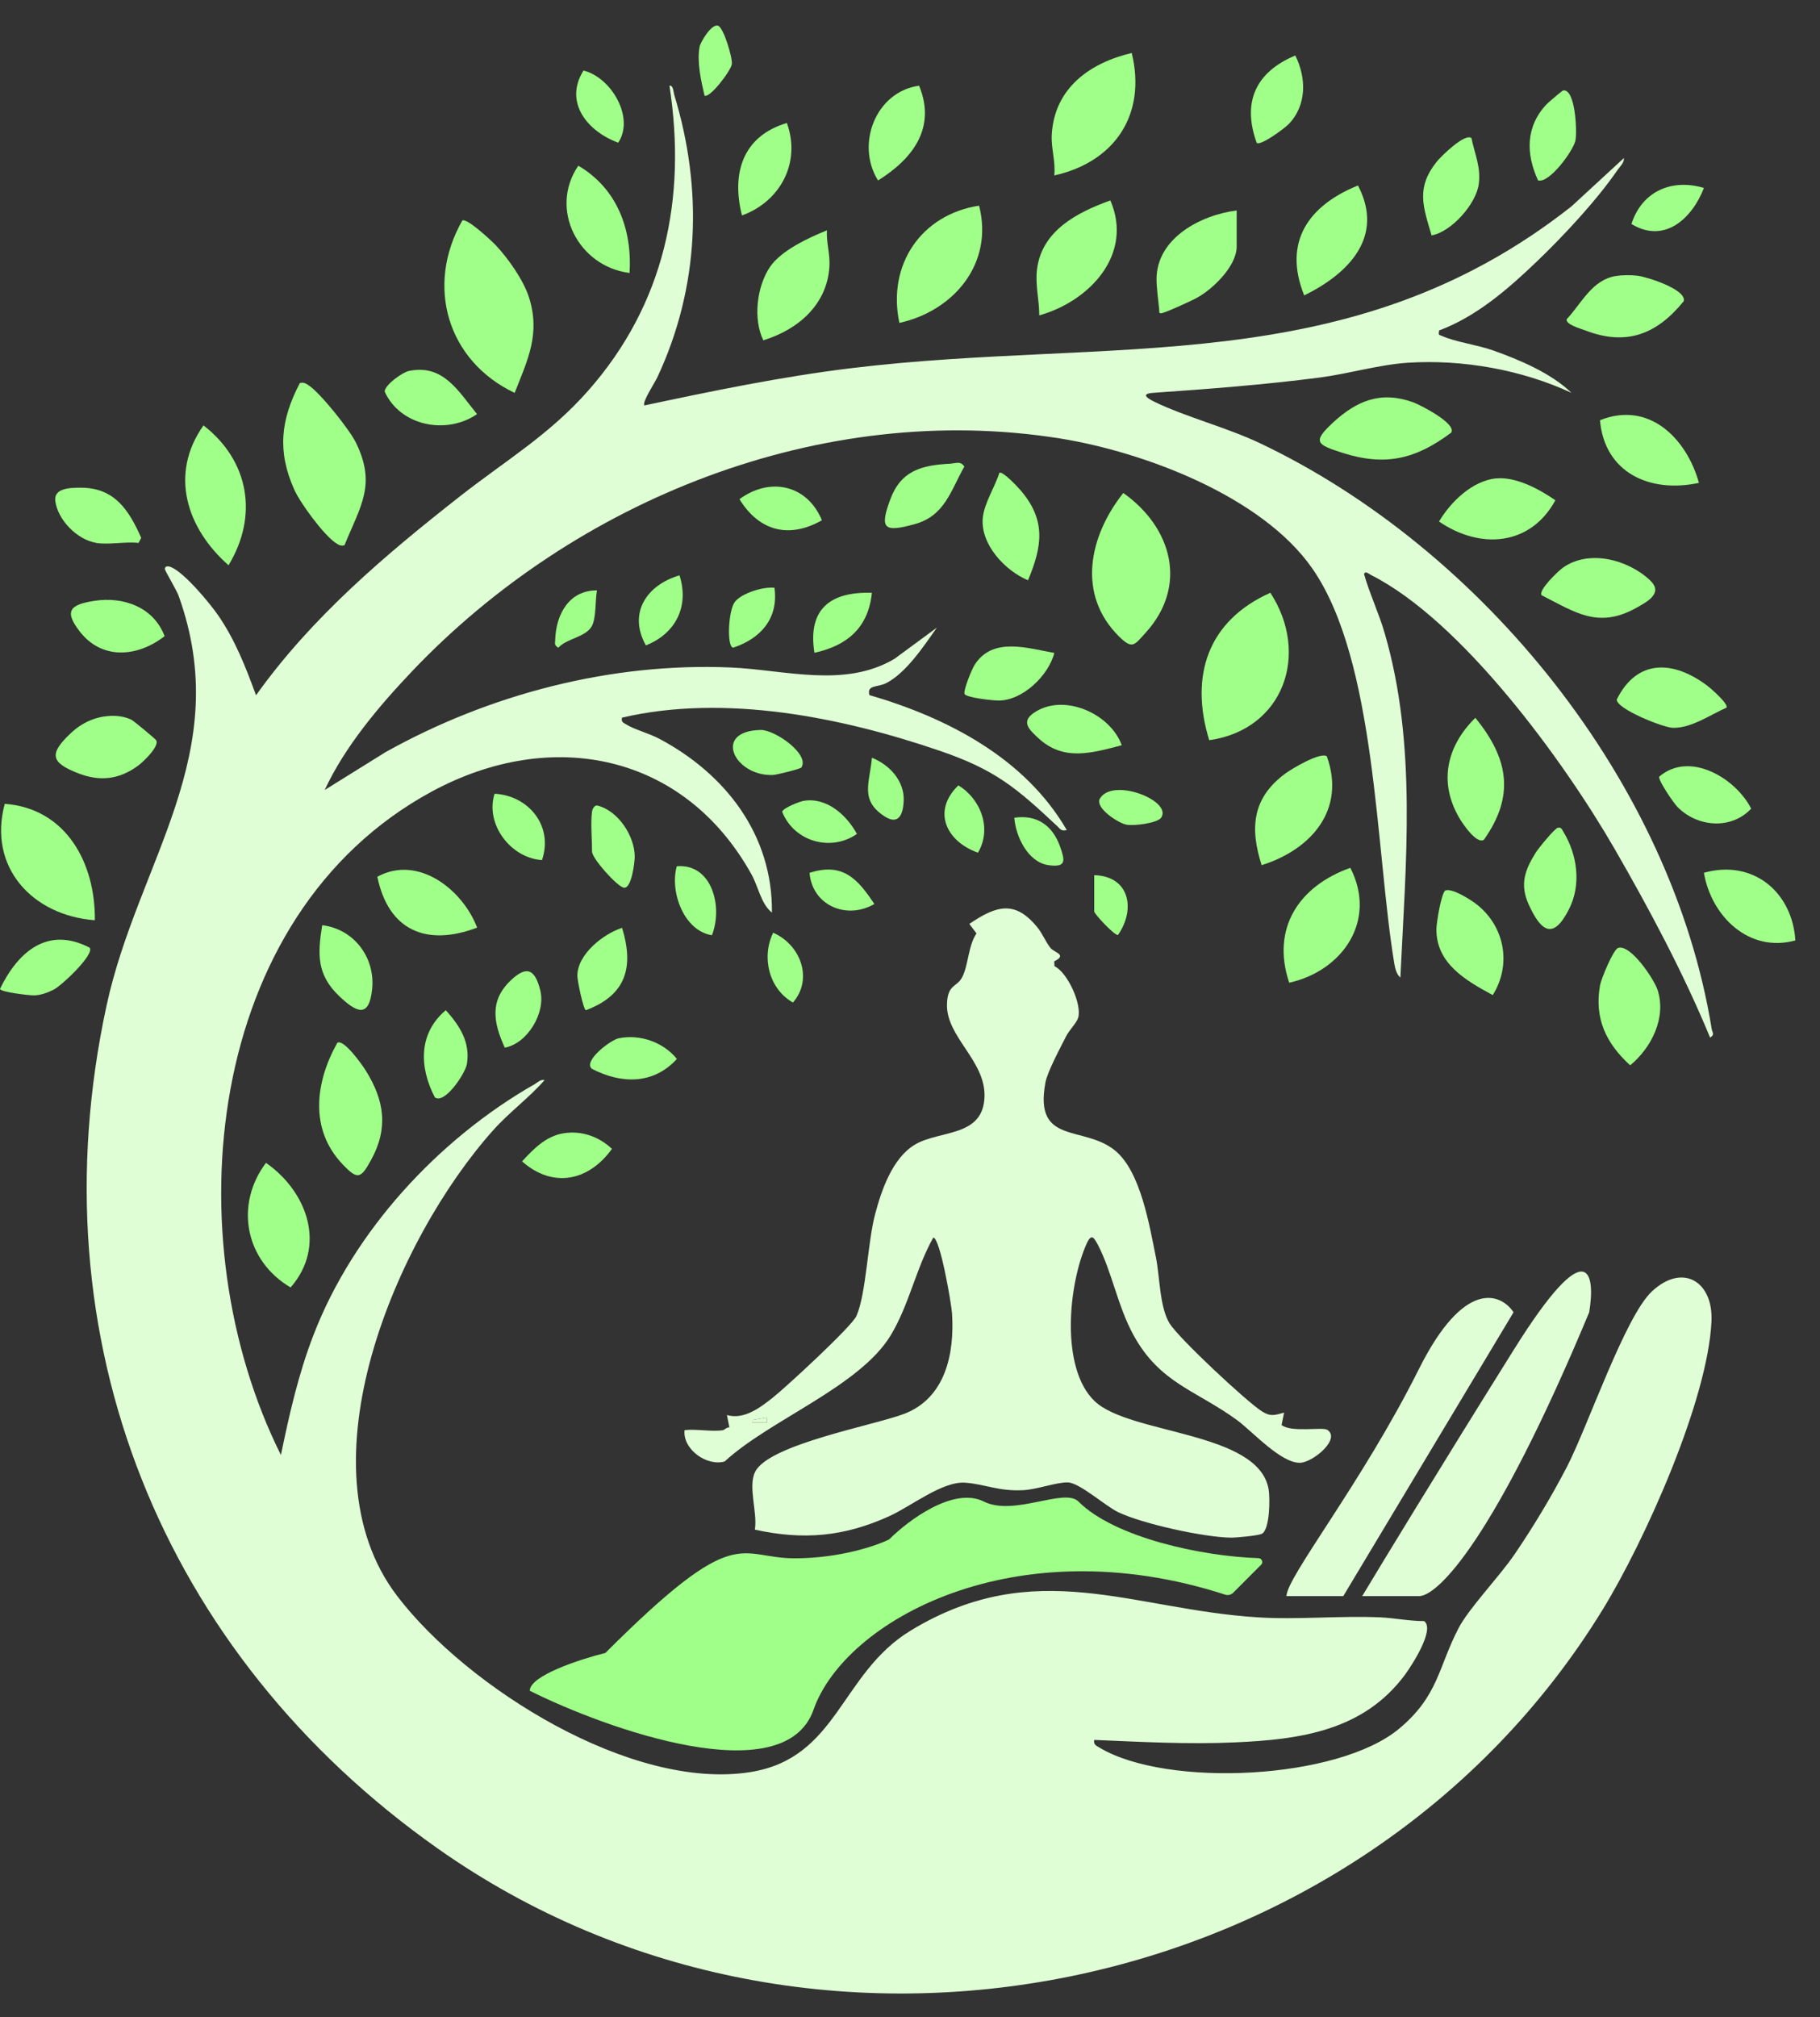 <svg xmlns="http://www.w3.org/2000/svg" width="37" height="41" viewBox="0 0 37 41" fill="none"><rect x="0" y="0" width="37" height="41" fill="#333333" stroke="none"/><path d="M13.103 8.24C14.492 7.945 15.888 7.656 17.3 7.484C22.611 6.837 27.425 7.756 31.945 4.197L33.014 3.212C33.021 3.31 32.934 3.382 32.881 3.459C32.458 4.075 31.78 4.801 31.238 5.32C30.659 5.874 30.017 6.433 29.256 6.717C29.24 6.824 29.251 6.8 29.319 6.83C29.582 6.949 30.035 7.01 30.349 7.121C30.891 7.312 31.532 7.584 31.948 7.985C30.938 7.515 29.735 7.301 28.618 7.373C28.034 7.412 27.42 7.596 26.834 7.673C25.701 7.82 24.576 7.906 23.438 7.985C23.189 8.003 23.32 8.094 23.464 8.164C24.097 8.473 24.932 8.685 25.616 9.009C30.147 11.163 33.986 15.903 34.798 20.912C34.81 20.991 34.868 21.026 34.766 21.09C34.228 19.786 33.528 18.472 32.82 17.246C31.792 15.466 29.721 12.617 27.867 11.684C27.825 11.663 27.76 11.596 27.73 11.668C27.848 12.078 28.032 12.462 28.151 12.873C28.811 15.137 28.578 17.548 28.469 19.87C28.39 19.8 28.363 19.686 28.346 19.586C27.962 17.278 27.985 13.429 26.677 11.552C25.656 10.086 23.255 9.185 21.545 8.911C16.703 8.14 11.693 10.156 8.377 13.644C7.702 14.355 7.013 15.17 6.601 16.057L7.837 15.288C9.948 14.109 12.423 13.462 14.857 13.567C15.956 13.615 17.168 13.992 18.183 13.392L19.046 12.757C18.785 13.125 18.425 13.676 18.015 13.885C17.84 13.974 17.617 13.916 17.675 14.128C19.255 14.588 20.837 15.405 21.687 16.871C21.565 16.897 21.558 16.85 21.491 16.789C20.656 16.007 20.23 15.645 19.108 15.261C17.107 14.576 14.734 14.1 12.645 14.586C12.626 14.679 12.67 14.686 12.733 14.726C12.893 14.826 13.205 14.909 13.408 15.018C14.75 15.733 15.711 16.969 15.693 18.549C15.471 18.372 15.418 18.025 15.278 17.773C13.91 15.31 11.213 14.774 8.784 16.085C4.135 18.599 3.528 25.206 5.711 29.573C5.882 28.745 6.067 27.926 6.373 27.135C7.186 25.022 8.914 23.151 10.873 22.034C10.937 21.997 10.985 21.936 11.071 21.953C10.752 22.318 10.353 22.606 10.029 22.969C8.068 25.159 6.057 29.797 8.075 32.44C9.499 34.304 12.842 36.403 15.255 36.018C17.042 35.732 17.079 34.011 18.52 33.138C21.051 31.605 23.015 32.714 25.572 32.873C26.384 32.924 27.245 32.837 28.062 32.873C28.343 32.886 28.66 32.95 28.951 32.949C29.186 33.114 28.686 33.873 28.563 34.039C27.722 35.174 26.445 35.355 25.114 35.414C24.16 35.458 23.195 35.404 22.245 35.364C22.226 35.463 22.292 35.484 22.363 35.527C23.73 36.337 27.194 36.177 28.444 35.136C29.244 34.469 29.237 33.89 29.652 33.093C29.865 32.684 30.489 32.037 30.792 31.59C31.176 31.025 31.543 30.416 31.857 29.81C32.281 28.989 33.035 26.762 33.581 26.25C34.212 25.659 34.831 26.052 34.794 26.853C34.721 28.463 33.433 31.328 32.581 32.717C27.685 40.693 16.57 42.988 8.894 37.568C3.298 33.619 0.698 27.221 2.166 20.44C2.799 17.511 4.787 15.31 3.628 12.101C3.59 11.996 3.351 11.596 3.351 11.566C3.351 11.498 3.423 11.503 3.486 11.531C3.756 11.649 4.261 12.254 4.438 12.511C4.782 13.011 4.998 13.566 5.205 14.132C6.341 12.538 7.84 11.272 9.371 10.072C10.294 9.35 11.165 8.839 11.96 7.938C13.508 6.181 13.964 4.043 13.61 1.74C13.689 1.733 13.689 1.865 13.706 1.923C14.296 3.855 14.219 5.837 13.364 7.668C13.317 7.77 13.043 8.185 13.101 8.243L13.103 8.24Z" fill="#E0FED5"></path><path d="M14.703 29.066C14.729 29.061 14.778 29.005 14.829 29.013L14.778 28.761C15.124 28.863 15.46 28.607 15.716 28.403C15.973 28.2 17.319 26.96 17.412 26.746C17.609 26.295 17.638 25.261 17.789 24.685C17.917 24.198 18.142 23.535 18.603 23.263C19.108 22.965 19.995 23.119 20.015 22.283C20.032 21.553 19.234 21.075 19.252 20.412C19.262 19.996 19.455 20.073 19.564 19.856C19.689 19.607 19.683 19.221 19.852 18.972L19.706 18.779C20.26 18.402 20.642 18.29 21.098 18.86C21.198 18.986 21.255 19.139 21.354 19.265C21.43 19.363 21.707 19.403 21.432 19.54L21.437 19.638C21.709 19.77 21.998 20.42 21.919 20.685C21.888 20.789 21.737 20.939 21.677 21.057C21.563 21.282 21.291 21.788 21.253 22.004C21.016 23.286 22.03 22.86 22.67 23.386C23.191 23.814 23.368 24.912 23.499 25.553C23.58 25.951 23.573 26.57 23.778 26.9C23.966 27.202 25.332 28.479 25.651 28.684C25.828 28.798 25.914 28.764 26.105 28.712L26.054 28.964C26.249 29.122 26.887 28.998 26.984 29.062C27.264 29.247 26.694 29.72 26.435 29.731C26.047 29.746 25.47 29.103 25.158 28.871C24.323 28.258 23.58 28.121 23.04 27.13C22.721 26.544 22.605 25.85 22.323 25.308C22.24 25.152 22.189 25.062 22.091 25.278C21.723 26.092 21.549 27.803 22.252 28.477C22.968 29.164 25.59 29.085 25.791 30.273C25.821 30.45 25.817 31.095 25.651 31.176C25.574 31.212 25.13 31.255 25.018 31.253C24.471 31.244 23.233 30.974 22.736 30.737C22.466 30.608 21.956 30.143 21.714 30.131C21.493 30.12 21.086 30.274 20.802 30.288C20.306 30.315 20.032 30.167 19.624 30.136C19.161 30.101 18.522 30.616 18.08 30.816C17.165 31.232 16.337 31.309 15.346 31.09C15.404 30.739 15.201 30.218 15.352 29.915C15.629 29.355 17.782 28.968 18.387 28.735C19.22 28.412 19.406 27.517 19.355 26.702C19.345 26.52 19.113 25.155 18.973 25.155C18.62 25.781 18.485 26.514 18.11 27.137C17.475 28.187 15.655 28.854 14.733 29.704C14.375 29.811 13.875 29.459 13.917 29.068C14.159 29.04 14.475 29.106 14.705 29.068L14.703 29.066ZM15.592 28.812L15.289 28.863V28.912H15.592V28.81V28.812Z" fill="#E0FED5"></path><path d="M15.592 28.812L15.289 28.863V28.912H15.592V28.812Z" fill="#E0FED5"></path><path d="M10.461 7.985C9.088 7.331 8.646 5.804 9.398 4.483C9.488 4.422 9.989 4.89 10.082 4.988C10.333 5.255 10.643 5.695 10.754 6.044C10.989 6.786 10.731 7.306 10.463 7.985H10.461Z" fill="#A0FF88"></path><path d="M24.583 15.045C24.181 13.739 24.553 12.617 25.826 12.048C26.637 13.295 26.093 14.831 24.583 15.045Z" fill="#A0FF88"></path><path d="M7.004 11.082C6.93 11.104 6.885 11.075 6.827 11.037C6.583 10.877 6.104 10.225 5.982 9.951C5.633 9.171 5.706 8.531 6.096 7.786C6.171 7.764 6.215 7.793 6.273 7.831C6.511 7.985 7.109 8.736 7.237 8.999C7.655 9.857 7.328 10.283 7.004 11.081V11.082Z" fill="#A0FF88"></path><path d="M22.836 10.02C23.825 10.719 24.158 11.906 23.289 12.862C23.064 13.108 23.024 13.208 22.752 12.939C21.88 12.078 22.147 10.889 22.836 10.02Z" fill="#A0FF88"></path><path d="M1.928 18.704C0.658 18.609 -0.252 17.623 0.097 16.338C1.349 16.431 1.942 17.55 1.928 18.704Z" fill="#A0FF88"></path><path d="M23.008 1.077C23.313 2.333 22.657 3.294 21.433 3.566C21.463 3.276 21.365 3.017 21.382 2.729C21.44 1.788 22.156 1.279 23.006 1.077H23.008Z" fill="#A0FF88"></path><path d="M19.904 4.18C20.206 5.344 19.399 6.318 18.284 6.563C18.033 5.385 18.726 4.361 19.904 4.18Z" fill="#A0FF88"></path><path d="M6.857 21.196C6.984 21.108 7.364 21.643 7.434 21.757C7.817 22.367 7.899 22.935 7.541 23.582C7.333 23.961 7.269 23.986 6.957 23.656C6.286 22.944 6.412 21.99 6.857 21.196Z" fill="#A0FF88"></path><path d="M21.128 6.41C21.128 6.091 21.044 5.802 21.082 5.476C21.179 4.685 21.903 4.315 22.573 4.074C23.048 5.17 22.149 6.124 21.128 6.41Z" fill="#A0FF88"></path><path d="M29.504 8.792C28.787 9.329 28.171 9.483 27.298 9.206C26.763 9.036 26.677 8.982 27.096 8.592C27.585 8.14 28.076 7.94 28.732 8.178C28.879 8.233 29.611 8.608 29.504 8.79V8.792Z" fill="#A0FF88"></path><path d="M26.209 19.974C25.837 18.865 26.412 18.008 27.452 17.639C28.003 18.713 27.291 19.735 26.209 19.974Z" fill="#A0FF88"></path><path d="M4.137 8.646C5.065 9.367 5.256 10.482 4.646 11.489C3.793 10.738 3.437 9.635 4.137 8.646Z" fill="#A0FF88"></path><path d="M25.649 17.586C25.404 16.822 25.46 16.212 26.14 15.715C26.27 15.621 26.844 15.279 26.974 15.372C27.366 16.466 26.649 17.271 25.649 17.585V17.586Z" fill="#A0FF88"></path><path d="M25.141 4.278V5.014C25.141 5.412 24.645 5.891 24.311 6.065C24.183 6.131 23.764 6.323 23.642 6.359C23.547 6.387 23.573 6.344 23.566 6.286C23.547 6.121 23.512 5.832 23.512 5.676C23.512 4.839 24.413 4.369 25.141 4.278Z" fill="#A0FF88"></path><path d="M5.407 23.635C6.248 24.221 6.645 25.324 5.908 26.168C4.987 25.626 4.763 24.493 5.407 23.635Z" fill="#A0FF88"></path><path d="M32.895 19.267C33.148 19.184 33.63 19.905 33.7 20.126C33.879 20.692 33.571 21.297 33.141 21.653C32.655 21.21 32.406 20.701 32.529 20.022C32.552 19.9 32.795 19.3 32.895 19.268V19.267Z" fill="#A0FF88"></path><path d="M32.85 5.611C32.988 5.588 33.15 5.588 33.29 5.604C33.474 5.625 34.293 5.883 34.23 6.121C33.684 6.796 33.06 7.038 32.229 6.716C32.139 6.681 31.824 6.596 31.85 6.488C32.157 6.162 32.36 5.692 32.851 5.609L32.85 5.611Z" fill="#A0FF88"></path><path d="M16.811 4.683C16.797 4.939 16.878 5.156 16.862 5.418C16.814 6.195 16.223 6.7 15.518 6.917C15.308 6.486 15.382 5.83 15.653 5.426C15.881 5.09 16.443 4.83 16.813 4.681L16.811 4.683Z" fill="#A0FF88"></path><path d="M30.412 9.725C30.816 9.683 31.294 9.942 31.62 10.168C31.114 11.098 30.091 11.173 29.255 10.6C29.493 10.198 29.932 9.774 30.412 9.723V9.725Z" fill="#A0FF88"></path><path d="M31.34 12.098C31.27 11.996 31.676 11.608 31.769 11.542C32.301 11.158 33.102 11.375 33.546 11.796C33.818 12.054 33.5 12.226 33.251 12.363C32.486 12.78 32.027 12.447 31.34 12.098Z" fill="#A0FF88"></path><path d="M26.514 6.004C26.077 4.918 26.603 4.176 27.607 3.77C28.154 4.815 27.412 5.564 26.514 6.004Z" fill="#A0FF88"></path><path d="M30.165 17.071C30.019 17.155 29.758 16.771 29.693 16.668C29.237 15.931 29.395 15.181 29.993 14.59C30.666 15.412 30.803 16.175 30.165 17.071Z" fill="#A0FF88"></path><path d="M29.39 18.097C29.53 18.05 29.923 18.3 30.042 18.399C30.596 18.851 30.729 19.614 30.347 20.226C29.805 19.931 29.193 19.586 29.202 18.879C29.202 18.762 29.304 18.125 29.39 18.095V18.097Z" fill="#A0FF88"></path><path d="M34.539 9.814C33.55 10.03 32.62 9.614 32.527 8.541C33.529 8.141 34.288 8.915 34.539 9.814Z" fill="#A0FF88"></path><path d="M2.224 14.551C2.378 14.544 2.536 14.562 2.674 14.63C2.716 14.651 3.16 15.018 3.176 15.047C3.243 15.172 2.911 15.484 2.816 15.556C2.431 15.843 2.038 15.891 1.589 15.717C1.015 15.495 1.001 15.314 1.445 14.896C1.657 14.697 1.931 14.567 2.224 14.553V14.551Z" fill="#A0FF88"></path><path d="M35.098 14.384C34.768 14.528 34.386 14.802 34.009 14.793C33.814 14.79 32.851 14.405 32.869 14.216C33.286 13.38 34.028 13.425 34.708 13.937C34.782 13.993 35.148 14.311 35.098 14.384Z" fill="#A0FF88"></path><path d="M34.64 17.739C35.644 17.459 36.438 18.136 36.499 19.114C35.556 19.375 34.788 18.621 34.64 17.739Z" fill="#A0FF88"></path><path d="M9.7 18.854C8.675 19.242 7.897 18.918 7.671 17.82C8.502 17.366 9.408 18.086 9.7 18.854Z" fill="#A0FF88"></path><path d="M12.799 5.548C11.759 5.418 11.154 4.252 11.757 3.368C12.543 3.831 12.853 4.655 12.799 5.548Z" fill="#A0FF88"></path><path d="M20.317 9.611C20.38 9.565 20.692 9.9 20.748 9.965C21.267 10.572 21.192 11.096 20.899 11.794C20.432 11.6 19.926 11.061 19.98 10.523C20.012 10.218 20.227 9.899 20.317 9.609V9.611Z" fill="#A0FF88"></path><path d="M31.669 16.824C31.741 16.808 31.755 16.862 31.785 16.91C32.068 17.376 32.15 17.98 31.899 18.476C31.584 19.102 31.333 18.951 31.077 18.381C30.896 17.981 30.996 17.69 31.217 17.336C31.275 17.243 31.603 16.84 31.671 16.824H31.669Z" fill="#A0FF88"></path><path d="M29.914 2.807C29.981 3.131 30.109 3.396 30.063 3.74C30.009 4.148 29.507 4.711 29.104 4.785C28.927 4.188 28.787 3.817 29.206 3.289C29.299 3.173 29.784 2.698 29.914 2.807Z" fill="#A0FF88"></path><path d="M1.913 12.213C2.515 12.118 3.127 12.346 3.346 12.93C2.803 13.353 2.078 13.423 1.622 12.836C1.308 12.431 1.405 12.292 1.913 12.213Z" fill="#A0FF88"></path><path d="M18.685 1.742C19.038 2.6 18.554 3.229 17.85 3.668C17.391 2.933 17.803 1.863 18.685 1.742Z" fill="#A0FF88"></path><path d="M34.1 16.399C34.026 16.324 33.712 15.866 33.73 15.787C34.346 15.254 35.286 15.815 35.601 16.436C35.194 16.869 34.507 16.815 34.1 16.399Z" fill="#A0FF88"></path><path d="M21.434 13.269C21.323 13.722 20.79 14.246 20.29 14.239C20.171 14.237 19.631 14.179 19.608 14.102C19.585 14.025 19.757 13.597 19.817 13.508C20.185 12.938 20.89 13.176 21.434 13.271V13.269Z" fill="#A0FF88"></path><path d="M8.314 7.54C9.014 7.394 9.323 7.959 9.698 8.417C9.079 8.843 8.137 8.661 7.82 7.959C7.823 7.822 8.181 7.568 8.312 7.54H8.314Z" fill="#A0FF88"></path><path d="M1.952 11.033C1.57 10.97 1.175 10.57 1.124 10.183C1.089 9.92 1.429 9.911 1.649 9.913C2.333 9.915 2.622 10.372 2.871 10.932L2.817 11.035C2.552 11.005 2.205 11.077 1.954 11.035L1.952 11.033Z" fill="#A0FF88"></path><path d="M22.805 15.147C22.191 15.307 21.617 15.48 21.102 14.996C20.924 14.83 20.756 14.674 21.009 14.495C21.61 14.072 22.571 14.498 22.805 15.147Z" fill="#A0FF88"></path><path d="M15.997 2.5C16.288 3.303 15.864 4.097 15.084 4.379C14.864 3.513 15.106 2.763 15.997 2.5Z" fill="#A0FF88"></path><path d="M19.341 9.421C19.445 9.416 19.527 9.367 19.605 9.483C19.324 9.977 19.21 10.484 18.593 10.654C17.975 10.824 17.877 10.754 18.096 10.158C18.316 9.562 18.733 9.453 19.343 9.423L19.341 9.421Z" fill="#A0FF88"></path><path d="M1.824 19.265C1.92 19.405 1.25 20.038 1.084 20.119C0.963 20.178 0.821 20.231 0.684 20.231C0.579 20.231 0.003 20.163 -0 20.099C0.365 19.347 0.968 18.817 1.825 19.263L1.824 19.265Z" fill="#A0FF88"></path><path d="M6.55 18.805C7.189 18.881 7.63 19.454 7.566 20.101C7.504 20.708 7.245 20.575 6.904 20.254C6.44 19.815 6.454 19.408 6.55 18.805Z" fill="#A0FF88"></path><path d="M26.189 2.531C26.112 2.61 25.635 2.965 25.549 2.905C25.246 2.072 25.532 1.463 26.333 1.128C26.561 1.588 26.57 2.144 26.189 2.533V2.531Z" fill="#A0FF88"></path><path d="M31.773 1.84C32.026 1.782 32.066 2.675 32.028 2.857C31.982 3.068 31.494 3.736 31.268 3.666C31.019 3.128 31.014 2.572 31.442 2.119C31.475 2.084 31.754 1.846 31.775 1.84H31.773Z" fill="#A0FF88"></path><path d="M11.464 23.033C11.83 22.977 12.177 23.103 12.441 23.351C11.967 24.008 11.241 24.159 10.613 23.605C10.848 23.352 11.101 23.089 11.462 23.033H11.464Z" fill="#A0FF88"></path><path d="M12.646 18.856C12.893 19.663 12.727 20.226 11.911 20.533C11.859 20.522 11.739 19.935 11.738 19.842C11.729 19.402 12.264 18.981 12.648 18.858L12.646 18.856Z" fill="#A0FF88"></path><path d="M8.841 22.305C8.521 21.692 8.504 21.003 9.063 20.532C9.342 20.845 9.563 21.18 9.493 21.622C9.463 21.813 9.044 22.449 8.841 22.305Z" fill="#A0FF88"></path><path d="M12.581 21.103C13.01 21.015 13.486 21.183 13.761 21.523C13.284 22.046 12.632 22.034 12.035 21.725C11.842 21.573 12.409 21.138 12.579 21.103H12.581Z" fill="#A0FF88"></path><path d="M10.261 21.292C10.033 20.789 9.945 20.341 10.386 19.924C10.713 19.614 10.88 19.705 10.985 20.136C11.096 20.59 10.719 21.213 10.261 21.294V21.292Z" fill="#A0FF88"></path><path d="M16.709 10.575C16.038 10.954 15.434 10.796 15.033 10.146C15.664 9.683 16.416 9.862 16.709 10.575Z" fill="#A0FF88"></path><path d="M12.036 16.494C12.041 16.455 12.079 16.355 12.153 16.375C12.567 16.482 12.902 16.99 12.904 17.409C12.904 17.515 12.842 18.081 12.676 18.041C12.539 18.009 12.036 17.45 12.036 17.308C12.036 17.066 12.004 16.718 12.036 16.496V16.494Z" fill="#A0FF88"></path><path d="M11.019 17.481C10.387 17.443 9.858 16.755 10.054 16.133C10.742 16.168 11.255 16.785 11.019 17.481Z" fill="#A0FF88"></path><path d="M16.295 15.598C16.276 15.628 15.785 15.75 15.709 15.752C14.931 15.778 14.478 14.858 15.462 14.837C15.755 14.83 16.463 15.331 16.293 15.596L16.295 15.598Z" fill="#A0FF88"></path><path d="M17.725 12.049C17.654 12.759 17.22 13.124 16.557 13.268C16.415 12.38 16.881 12.022 17.725 12.049Z" fill="#A0FF88"></path><path d="M11.862 1.434C12.428 1.572 12.907 2.393 12.568 2.9C11.946 2.672 11.457 2.082 11.862 1.434Z" fill="#A0FF88"></path><path d="M34.64 3.82C34.404 4.434 33.842 4.964 33.167 4.553C33.378 3.892 33.981 3.624 34.64 3.82Z" fill="#A0FF88"></path><path d="M16.341 16.277C16.807 16.201 17.212 16.566 17.421 16.95C16.89 17.32 16.143 17.105 15.901 16.5C15.918 16.422 16.255 16.291 16.341 16.277Z" fill="#A0FF88"></path><path d="M14.473 19.009C13.9 18.919 13.612 18.118 13.759 17.607C14.479 17.548 14.7 18.437 14.473 19.009Z" fill="#A0FF88"></path><path d="M13.814 11.694C14.017 12.326 13.733 12.882 13.13 13.117C12.76 12.452 13.156 11.887 13.814 11.694Z" fill="#A0FF88"></path><path d="M15.745 11.947C15.83 12.569 15.466 12.978 14.906 13.164C14.77 13.152 14.806 12.401 14.94 12.233C15.082 12.052 15.52 11.921 15.746 11.947H15.745Z" fill="#A0FF88"></path><path d="M19.483 15.963C19.939 16.238 20.172 16.846 19.881 17.331C19.241 17.104 18.94 16.489 19.483 15.963Z" fill="#A0FF88"></path><path d="M16.458 17.741C17.13 17.523 17.437 17.862 17.775 18.374C17.205 18.705 16.511 18.397 16.458 17.741Z" fill="#A0FF88"></path><path d="M15.718 18.958C16.276 19.201 16.537 19.899 16.12 20.377C15.627 20.096 15.478 19.451 15.718 18.958Z" fill="#A0FF88"></path><path d="M23.611 16.615C23.538 16.73 23.047 16.794 22.892 16.76C22.738 16.727 22.284 16.441 22.352 16.247C22.591 15.785 23.829 16.267 23.61 16.613L23.611 16.615Z" fill="#A0FF88"></path><path d="M14.322 1.941C14.252 1.642 14.166 1.257 14.222 0.953C14.24 0.855 14.463 0.481 14.596 0.522C14.712 0.557 14.894 1.178 14.878 1.302C14.861 1.439 14.419 2.016 14.32 1.941H14.322Z" fill="#A0FF88"></path><path d="M17.726 15.402C18.082 15.542 18.389 15.873 18.372 16.277C18.361 16.549 18.27 16.78 17.982 16.592C17.474 16.261 17.682 15.912 17.726 15.402Z" fill="#A0FF88"></path><path d="M20.621 16.621C21.076 16.552 21.395 16.777 21.546 17.194C21.652 17.489 21.688 17.638 21.311 17.584C20.895 17.522 20.648 16.998 20.621 16.622V16.621Z" fill="#A0FF88"></path><path d="M22.245 17.788C22.968 17.807 23.092 18.486 22.727 19.005C22.65 19.01 22.245 18.574 22.245 18.525V17.788Z" fill="#A0FF88"></path><path d="M12.137 11.998C12.097 12.201 12.125 12.559 12.03 12.729C11.904 12.954 11.52 12.975 11.35 13.166C11.262 13.106 11.285 13.087 11.287 13.004C11.303 12.487 11.569 11.996 12.137 12V11.998Z" fill="#A0FF88"></path><path d="M16.539 34.75C15.946 36.443 12.308 35.134 10.77 34.365C10.77 34.057 11.795 33.724 12.308 33.596C15 30.904 15 31.673 16.154 31.673C17.077 31.673 17.821 31.416 18.077 31.288C18.462 30.904 19.385 30.211 20 30.519C20.616 30.827 21.637 30.232 21.924 30.519C22.653 31.248 24.42 31.632 25.584 31.67C25.653 31.672 25.687 31.756 25.638 31.804L25.068 32.375C25.026 32.416 24.965 32.43 24.909 32.412C20.622 31.024 17.173 32.94 16.539 34.75Z" fill="#A0FF88"></path><path d="M27.308 32.442H26.154C26.154 32.057 27.693 30.134 28.846 27.826C29.77 25.98 30.513 26.288 30.77 26.672L27.308 32.442Z" fill="#E0FED5"></path><path d="M28.846 32.442H27.693C28.077 31.801 29.231 29.903 30.77 27.442C32.308 24.98 32.436 25.903 32.308 26.672C30.385 31.288 29.231 32.442 28.846 32.442Z" fill="#E0FED5"></path></svg>